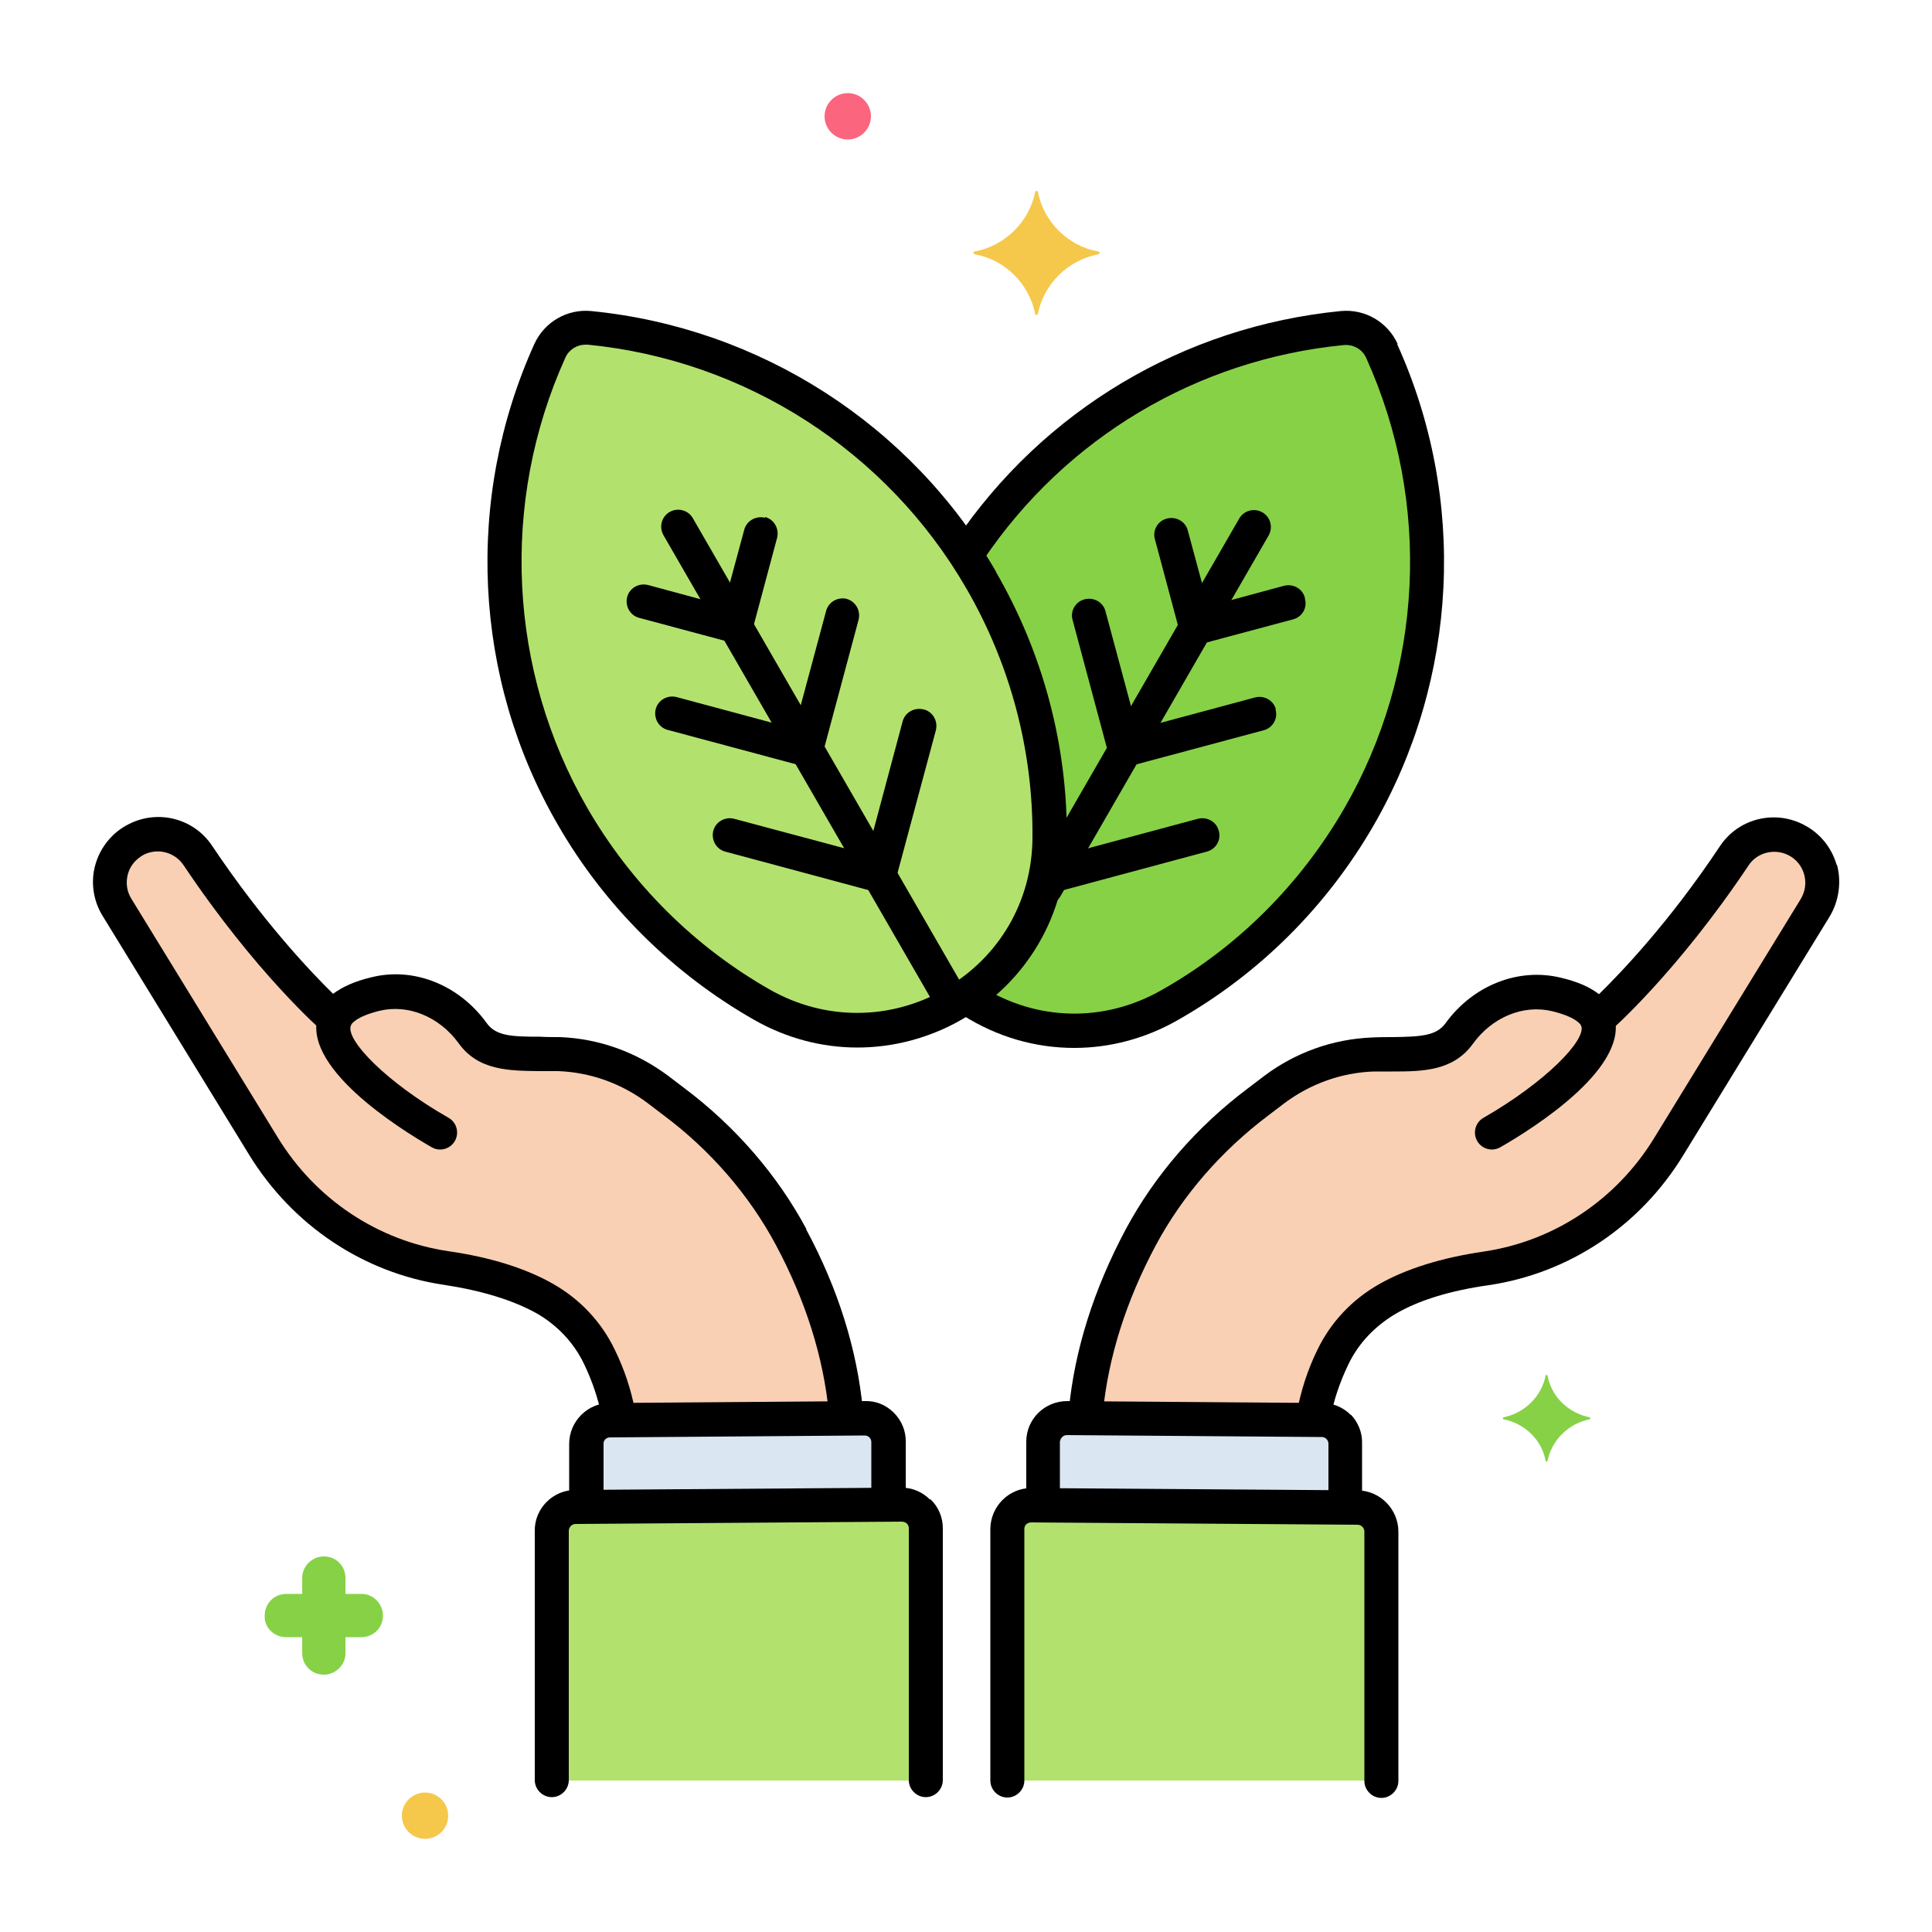 <svg width="50" height="50" viewBox="0 0 50 50" fill="none" xmlns="http://www.w3.org/2000/svg">
<path d="M23.321 38.95L14.881 39.01C14.541 39.01 14.261 39.29 14.271 39.63V46.08H23.951V39.56C23.951 39.22 23.671 38.94 23.331 38.95H23.321Z" fill="#B2E26D"/>
<path d="M23 37.31C23 36.97 22.72 36.7 22.38 36.7L15.78 36.75C15.44 36.75 15.17 37.03 15.17 37.37V39.01L23 38.95V37.31Z" fill="#DAE6F1"/>
<path d="M20.481 32.01C19.741 30.63 18.701 29.44 17.441 28.5L17.021 28.18C16.281 27.63 15.391 27.31 14.461 27.27C13.501 27.23 12.691 27.37 12.221 26.72C11.641 25.92 10.671 25.48 9.711 25.71C9.081 25.86 8.761 26.09 8.651 26.36C8.651 26.36 6.961 24.89 5.111 22.13C4.761 21.61 4.071 21.43 3.521 21.72C2.881 22.05 2.651 22.86 3.031 23.47L6.821 29.65C7.861 31.34 9.581 32.51 11.541 32.8C12.441 32.93 13.361 33.17 14.101 33.6C14.711 33.95 15.211 34.47 15.511 35.11C15.731 35.56 15.931 36.12 16.021 36.74L21.901 36.7C21.761 34.87 21.131 33.25 20.471 32.01H20.481Z" fill="#F9D0B4"/>
<path d="M35.13 39.01L26.69 38.95C26.35 38.95 26.07 39.22 26.07 39.56V46.08H35.75V39.63C35.75 39.29 35.48 39.01 35.14 39.01H35.13Z" fill="#B2E26D"/>
<path d="M34.22 36.75L27.62 36.7C27.28 36.7 27.01 36.97 27 37.31V38.95L34.81 39.01V37.37C34.82 37.03 34.55 36.76 34.21 36.75H34.22Z" fill="#DAE6F1"/>
<path d="M46.47 21.73C45.91 21.44 45.22 21.62 44.88 22.14C43.03 24.9 41.34 26.37 41.34 26.37C41.23 26.1 40.91 25.87 40.28 25.72C39.32 25.49 38.35 25.93 37.77 26.73C37.3 27.37 36.49 27.24 35.53 27.28C34.61 27.32 33.71 27.64 32.97 28.19L32.55 28.51C31.3 29.45 30.25 30.64 29.51 32.02C28.85 33.26 28.22 34.88 28.08 36.71L33.96 36.75C34.05 36.13 34.26 35.56 34.47 35.12C34.78 34.49 35.27 33.96 35.88 33.61C36.62 33.19 37.54 32.95 38.44 32.81C40.4 32.52 42.12 31.35 43.16 29.66L46.95 23.48C47.33 22.86 47.1 22.05 46.46 21.73H46.47Z" fill="#F9D0B4"/>
<path d="M25.4 15.02C23.19 11.19 19.35 8.89 15.26 8.49C14.83 8.45 14.41 8.69 14.23 9.08C12.53 12.82 12.61 17.3 14.82 21.13C16.04 23.24 17.75 24.88 19.72 26C23.03 27.88 27.14 25.51 27.17 21.7C27.19 19.43 26.62 17.13 25.4 15.02Z" fill="#B2E26D"/>
<path d="M35.77 9.08C35.59 8.68 35.18 8.44 34.74 8.49C30.89 8.87 27.26 10.93 25 14.37C25.14 14.58 25.27 14.8 25.4 15.02C26.62 17.13 27.19 19.43 27.17 21.7C27.16 23.46 26.27 24.91 25 25.78C26.48 26.79 28.49 27.01 30.28 26C32.26 24.88 33.97 23.24 35.18 21.13C37.39 17.3 37.46 12.82 35.77 9.08Z" fill="#87D147"/>
<path d="M21.94 2.41C21.61 2.41 21.34 2.68 21.34 3.01C21.34 3.34 21.61 3.61 21.94 3.61C22.27 3.61 22.54 3.34 22.54 3.01C22.54 2.68 22.27 2.41 21.94 2.41Z" fill="#FC657E"/>
<path d="M28.43 6.51C27.64 6.37 27.02 5.75 26.86 4.97C26.86 4.93 26.79 4.93 26.79 4.97C26.63 5.75 26.01 6.36 25.22 6.51C25.18 6.51 25.18 6.56 25.22 6.58C26.01 6.72 26.63 7.34 26.79 8.12C26.79 8.16 26.86 8.16 26.86 8.12C27.02 7.34 27.64 6.73 28.43 6.58C28.47 6.56 28.47 6.51 28.43 6.51Z" fill="#F5C84C"/>
<path d="M9.361 41.25H8.941V40.84C8.941 40.52 8.691 40.28 8.381 40.28C8.081 40.28 7.821 40.53 7.821 40.83V41.25H7.411C7.091 41.25 6.851 41.5 6.851 41.81C6.831 42.11 7.081 42.37 7.411 42.37H7.821V42.78C7.821 43.1 8.071 43.34 8.381 43.34C8.681 43.34 8.941 43.09 8.941 42.79V42.37H9.351C9.671 42.37 9.911 42.12 9.911 41.81C9.911 41.51 9.661 41.25 9.361 41.25Z" fill="#87D147"/>
<path d="M11 46.39C10.67 46.39 10.4 46.66 10.4 46.99C10.4 47.32 10.67 47.59 11 47.59C11.33 47.59 11.6 47.32 11.6 46.99C11.6 46.66 11.33 46.39 11 46.39Z" fill="#F5C84C"/>
<path d="M41.141 36.68C40.59 36.57 40.151 36.15 40.05 35.6C40.05 35.58 40.001 35.58 40.001 35.6C39.891 36.15 39.45 36.57 38.91 36.68C38.891 36.68 38.891 36.72 38.91 36.73C39.461 36.84 39.901 37.26 40.001 37.81C40.001 37.83 40.05 37.83 40.05 37.81C40.16 37.26 40.6 36.84 41.141 36.73C41.16 36.71 41.16 36.68 41.141 36.68Z" fill="#87D147"/>
<path d="M11.611 28.93C9.981 28 8.931 26.9 9.081 26.54C9.171 26.31 9.061 26.06 8.841 25.96C8.611 25.87 8.361 25.98 8.261 26.2C7.701 27.57 10.351 29.22 11.171 29.69C11.241 29.73 11.311 29.75 11.391 29.75C11.541 29.75 11.691 29.67 11.771 29.53C11.891 29.32 11.821 29.05 11.611 28.93Z" fill="black"/>
<path d="M24.07 38.81C23.87 38.61 23.61 38.5 23.33 38.5L14.89 38.56C14.31 38.56 13.83 39.04 13.84 39.62V46.07C13.84 46.31 14.04 46.51 14.28 46.51C14.52 46.51 14.72 46.31 14.72 46.07V39.62C14.72 39.52 14.8 39.44 14.9 39.44L23.34 39.38C23.4 39.38 23.45 39.41 23.47 39.43C23.49 39.45 23.52 39.49 23.52 39.55V46.07C23.52 46.31 23.72 46.51 23.96 46.51C24.2 46.51 24.4 46.31 24.4 46.07V39.55C24.4 39.27 24.29 39 24.08 38.8L24.07 38.81Z" fill="black"/>
<path d="M23.441 37.3C23.441 37.02 23.331 36.76 23.131 36.56C22.93 36.36 22.671 36.25 22.381 36.26L15.78 36.31C15.2 36.31 14.73 36.79 14.73 37.37V38.82C14.741 39.06 14.941 39.26 15.181 39.26C15.421 39.26 15.62 39.06 15.62 38.82V37.37C15.611 37.28 15.691 37.2 15.78 37.2L22.381 37.15C22.441 37.15 22.48 37.18 22.5 37.2C22.52 37.22 22.55 37.26 22.55 37.32V38.73C22.561 38.97 22.761 39.17 23 39.17C23.241 39.17 23.441 38.97 23.441 38.73V37.32V37.3Z" fill="black"/>
<path d="M20.87 31.81C20.12 30.41 19.03 29.15 17.71 28.16L17.29 27.84C16.47 27.23 15.51 26.88 14.49 26.84C14.31 26.84 14.14 26.84 13.97 26.83C13.23 26.83 12.83 26.81 12.59 26.47C11.88 25.49 10.71 25.02 9.62 25.29C9.19 25.39 8.86 25.54 8.62 25.72C8.05 25.16 6.81 23.86 5.49 21.89C5.02 21.18 4.09 20.94 3.33 21.33C2.91 21.54 2.6 21.92 2.47 22.37C2.34 22.82 2.41 23.31 2.66 23.71L6.45 29.89C7.57 31.71 9.4 32.94 11.48 33.25C12.47 33.4 13.28 33.65 13.89 33.99C14.43 34.3 14.86 34.76 15.12 35.31C15.33 35.75 15.48 36.2 15.57 36.64C15.61 36.85 15.8 37 16 37C16.03 37 16.06 37 16.08 37C16.32 36.95 16.48 36.72 16.43 36.48C16.33 35.96 16.16 35.44 15.91 34.93C15.57 34.22 15.02 33.63 14.32 33.23C13.62 32.83 12.71 32.54 11.6 32.38C9.78 32.11 8.17 31.04 7.19 29.44L3.4 23.26C3.28 23.07 3.25 22.84 3.31 22.62C3.37 22.4 3.52 22.23 3.72 22.12C4.08 21.94 4.52 22.05 4.75 22.39C6.61 25.17 8.3 26.65 8.37 26.71C8.48 26.8 8.62 26.84 8.76 26.81C8.9 26.78 9.01 26.68 9.07 26.55C9.09 26.5 9.21 26.31 9.82 26.16C10.56 25.98 11.37 26.31 11.87 27C12.38 27.71 13.18 27.71 13.95 27.72C14.11 27.72 14.27 27.72 14.44 27.72C15.28 27.75 16.08 28.04 16.75 28.54L17.17 28.86C18.39 29.77 19.39 30.93 20.08 32.22C20.85 33.66 21.31 35.12 21.45 36.56C21.47 36.8 21.69 36.98 21.93 36.96C22.17 36.94 22.35 36.72 22.33 36.48C22.18 34.92 21.69 33.35 20.86 31.81H20.87Z" fill="black"/>
<path d="M41.74 26.2C41.65 25.97 41.39 25.87 41.16 25.96C40.93 26.05 40.83 26.31 40.92 26.54C41.07 26.9 40.01 28 38.39 28.93C38.18 29.05 38.11 29.32 38.23 29.53C38.31 29.67 38.46 29.75 38.61 29.75C38.68 29.75 38.76 29.73 38.83 29.69C39.65 29.22 42.3 27.57 41.74 26.2Z" fill="black"/>
<path d="M35.13 38.57L26.69 38.51C26.11 38.51 25.64 38.98 25.63 39.56V46.08C25.63 46.32 25.83 46.52 26.07 46.52C26.31 46.52 26.51 46.32 26.51 46.08V39.57C26.51 39.51 26.54 39.46 26.56 39.45C26.58 39.43 26.62 39.4 26.69 39.4L35.13 39.46C35.23 39.46 35.31 39.54 35.31 39.64V46.09C35.31 46.33 35.51 46.53 35.75 46.53C35.99 46.53 36.19 46.33 36.19 46.09V39.64C36.19 39.06 35.72 38.58 35.14 38.57H35.13Z" fill="black"/>
<path d="M34.96 36.62C34.76 36.42 34.5 36.31 34.22 36.31L27.62 36.26C27.04 36.26 26.56 36.72 26.56 37.31V38.71C26.55 38.95 26.74 39.15 26.99 39.15C27.23 39.15 27.43 38.95 27.43 38.71V37.31C27.44 37.25 27.47 37.21 27.49 37.19C27.51 37.17 27.55 37.14 27.61 37.14L34.21 37.19C34.3 37.19 34.38 37.27 34.38 37.36V38.81C34.37 39.05 34.56 39.25 34.81 39.25C35.05 39.25 35.25 39.05 35.25 38.81V37.36C35.26 37.08 35.15 36.81 34.96 36.61V36.62Z" fill="black"/>
<path d="M47.531 22.38C47.401 21.93 47.091 21.55 46.671 21.34C45.911 20.95 44.981 21.19 44.511 21.9C43.201 23.87 41.951 25.17 41.381 25.73C41.141 25.54 40.811 25.4 40.381 25.3C39.291 25.04 38.121 25.5 37.411 26.48C37.171 26.81 36.771 26.83 36.031 26.84C35.861 26.84 35.691 26.84 35.511 26.85C34.491 26.89 33.521 27.24 32.711 27.85L32.291 28.17C30.971 29.16 29.881 30.42 29.131 31.82C28.311 33.36 27.811 34.93 27.661 36.49C27.641 36.73 27.811 36.95 28.061 36.97C28.301 36.99 28.521 36.82 28.541 36.57C28.681 35.13 29.141 33.67 29.911 32.23C30.601 30.94 31.611 29.78 32.821 28.87L33.241 28.55C33.911 28.05 34.711 27.76 35.551 27.73C35.721 27.73 35.881 27.73 36.041 27.73C36.811 27.73 37.611 27.72 38.121 27.01C38.621 26.32 39.431 25.99 40.171 26.17C40.781 26.32 40.901 26.5 40.931 26.56C40.981 26.69 41.101 26.79 41.241 26.82C41.381 26.85 41.521 26.82 41.631 26.72C41.701 26.66 43.391 25.18 45.251 22.4C45.471 22.06 45.921 21.95 46.281 22.13C46.481 22.23 46.631 22.41 46.691 22.63C46.751 22.85 46.721 23.07 46.601 23.27L42.811 29.45C41.831 31.05 40.221 32.12 38.401 32.39C37.301 32.55 36.381 32.84 35.681 33.24C34.981 33.64 34.431 34.23 34.091 34.94C33.831 35.47 33.661 36.02 33.561 36.56C33.521 36.8 33.681 37.03 33.921 37.07C33.951 37.07 33.971 37.07 34.001 37.07C34.211 37.07 34.401 36.92 34.431 36.71C34.511 36.25 34.671 35.78 34.891 35.32C35.151 34.77 35.581 34.32 36.121 34C36.721 33.65 37.531 33.4 38.531 33.26C40.611 32.95 42.441 31.73 43.561 29.9L47.351 23.72C47.591 23.32 47.661 22.83 47.541 22.38H47.531Z" fill="black"/>
<path d="M25.78 14.8C23.59 11 19.67 8.48 15.3 8.05C14.68 7.99 14.09 8.33 13.83 8.9C12.02 12.9 12.24 17.56 14.44 21.35C15.65 23.45 17.41 25.19 19.51 26.39C20.35 26.87 21.27 27.11 22.19 27.11C23.11 27.11 24.05 26.87 24.9 26.38C26.58 25.41 27.6 23.67 27.61 21.72C27.63 19.3 27 16.92 25.78 14.81V14.8ZM24.46 25.6C23.05 26.41 21.36 26.42 19.94 25.62C17.98 24.51 16.34 22.88 15.2 20.91C13.15 17.36 12.94 13 14.63 9.26C14.72 9.05 14.93 8.92 15.15 8.92C15.17 8.92 15.19 8.92 15.21 8.92C19.3 9.32 22.96 11.68 25.01 15.23C26.15 17.2 26.74 19.43 26.72 21.69C26.71 23.32 25.86 24.78 24.45 25.59L24.46 25.6Z" fill="black"/>
<path d="M25 25.66L17.93 13.41C17.81 13.2 17.54 13.13 17.33 13.25C17.12 13.37 17.05 13.64 17.17 13.85L24.24 26.1C24.32 26.24 24.47 26.32 24.62 26.32C24.69 26.32 24.77 26.3 24.84 26.26C25.05 26.14 25.12 25.87 25 25.66Z" fill="black"/>
<path d="M23.9 18.36C23.66 18.3 23.42 18.44 23.36 18.67L22.44 22.11L19 21.19C18.76 21.13 18.52 21.27 18.46 21.5C18.4 21.74 18.54 21.98 18.77 22.04L22.64 23.08C22.64 23.08 22.72 23.1 22.75 23.1C22.94 23.1 23.12 22.97 23.18 22.77L24.22 18.9C24.28 18.66 24.14 18.42 23.91 18.36H23.9Z" fill="black"/>
<path d="M21.92 15.5C21.68 15.44 21.44 15.58 21.38 15.81L20.56 18.86L17.51 18.04C17.27 17.98 17.03 18.12 16.97 18.35C16.91 18.59 17.05 18.83 17.28 18.89L20.75 19.82C20.75 19.82 20.83 19.84 20.86 19.84C21.05 19.84 21.23 19.71 21.29 19.51L22.22 16.04C22.28 15.8 22.14 15.56 21.91 15.5H21.92Z" fill="black"/>
<path d="M19.801 13.4C19.561 13.34 19.321 13.48 19.261 13.71L18.731 15.67L16.771 15.14C16.531 15.08 16.291 15.22 16.231 15.45C16.171 15.69 16.311 15.93 16.541 15.99L18.931 16.63C18.931 16.63 19.011 16.64 19.041 16.64C19.121 16.64 19.191 16.62 19.261 16.58C19.361 16.52 19.441 16.43 19.471 16.31L20.111 13.92C20.171 13.68 20.031 13.44 19.801 13.38V13.4Z" fill="black"/>
<path d="M32.671 13.26C32.461 13.14 32.191 13.21 32.071 13.42L26.681 22.76C26.561 22.97 26.631 23.24 26.841 23.36C26.911 23.4 26.991 23.42 27.061 23.42C27.211 23.42 27.361 23.34 27.441 23.2L32.831 13.86C32.951 13.65 32.881 13.38 32.671 13.26Z" fill="black"/>
<path d="M31.541 21.5C31.481 21.26 31.231 21.13 31.001 21.19L27.131 22.23C26.891 22.29 26.751 22.54 26.821 22.77C26.871 22.97 27.051 23.1 27.251 23.1C27.291 23.1 27.331 23.1 27.361 23.08L31.231 22.04C31.471 21.98 31.611 21.73 31.541 21.5Z" fill="black"/>
<path d="M33.02 18.36C32.96 18.12 32.71 17.99 32.48 18.05L29.43 18.87L28.61 15.82C28.55 15.58 28.3 15.45 28.07 15.51C27.83 15.57 27.69 15.82 27.76 16.05L28.69 19.52C28.74 19.72 28.92 19.85 29.12 19.85C29.16 19.85 29.2 19.85 29.23 19.83L32.7 18.9C32.94 18.84 33.08 18.59 33.01 18.36H33.02Z" fill="black"/>
<path d="M33.77 15.47C33.71 15.23 33.46 15.1 33.23 15.16L31.27 15.69L30.74 13.73C30.68 13.49 30.43 13.36 30.2 13.42C29.96 13.48 29.82 13.73 29.89 13.96L30.53 16.35C30.56 16.46 30.63 16.56 30.74 16.62C30.81 16.66 30.88 16.68 30.96 16.68C31 16.68 31.04 16.68 31.07 16.67L33.46 16.03C33.7 15.97 33.84 15.73 33.77 15.49V15.47Z" fill="black"/>
<path d="M36.17 8.9C35.91 8.33 35.32 7.99 34.7 8.05C30.63 8.45 27 10.62 24.72 14C24.58 14.2 24.64 14.48 24.84 14.61C25.04 14.74 25.32 14.69 25.45 14.49C27.58 11.33 30.98 9.3 34.78 8.93C35.03 8.91 35.26 9.04 35.36 9.27C37.05 13.01 36.84 17.37 34.79 20.92C33.65 22.89 32.02 24.52 30.05 25.63C28.57 26.47 26.82 26.43 25.38 25.52C25.17 25.39 24.9 25.45 24.77 25.66C24.64 25.87 24.7 26.14 24.91 26.27C25.81 26.84 26.8 27.12 27.8 27.12C28.72 27.12 29.64 26.88 30.48 26.4C32.58 25.21 34.33 23.47 35.55 21.36C37.74 17.56 37.97 12.91 36.16 8.91L36.17 8.9Z" fill="black"/>
</svg>
